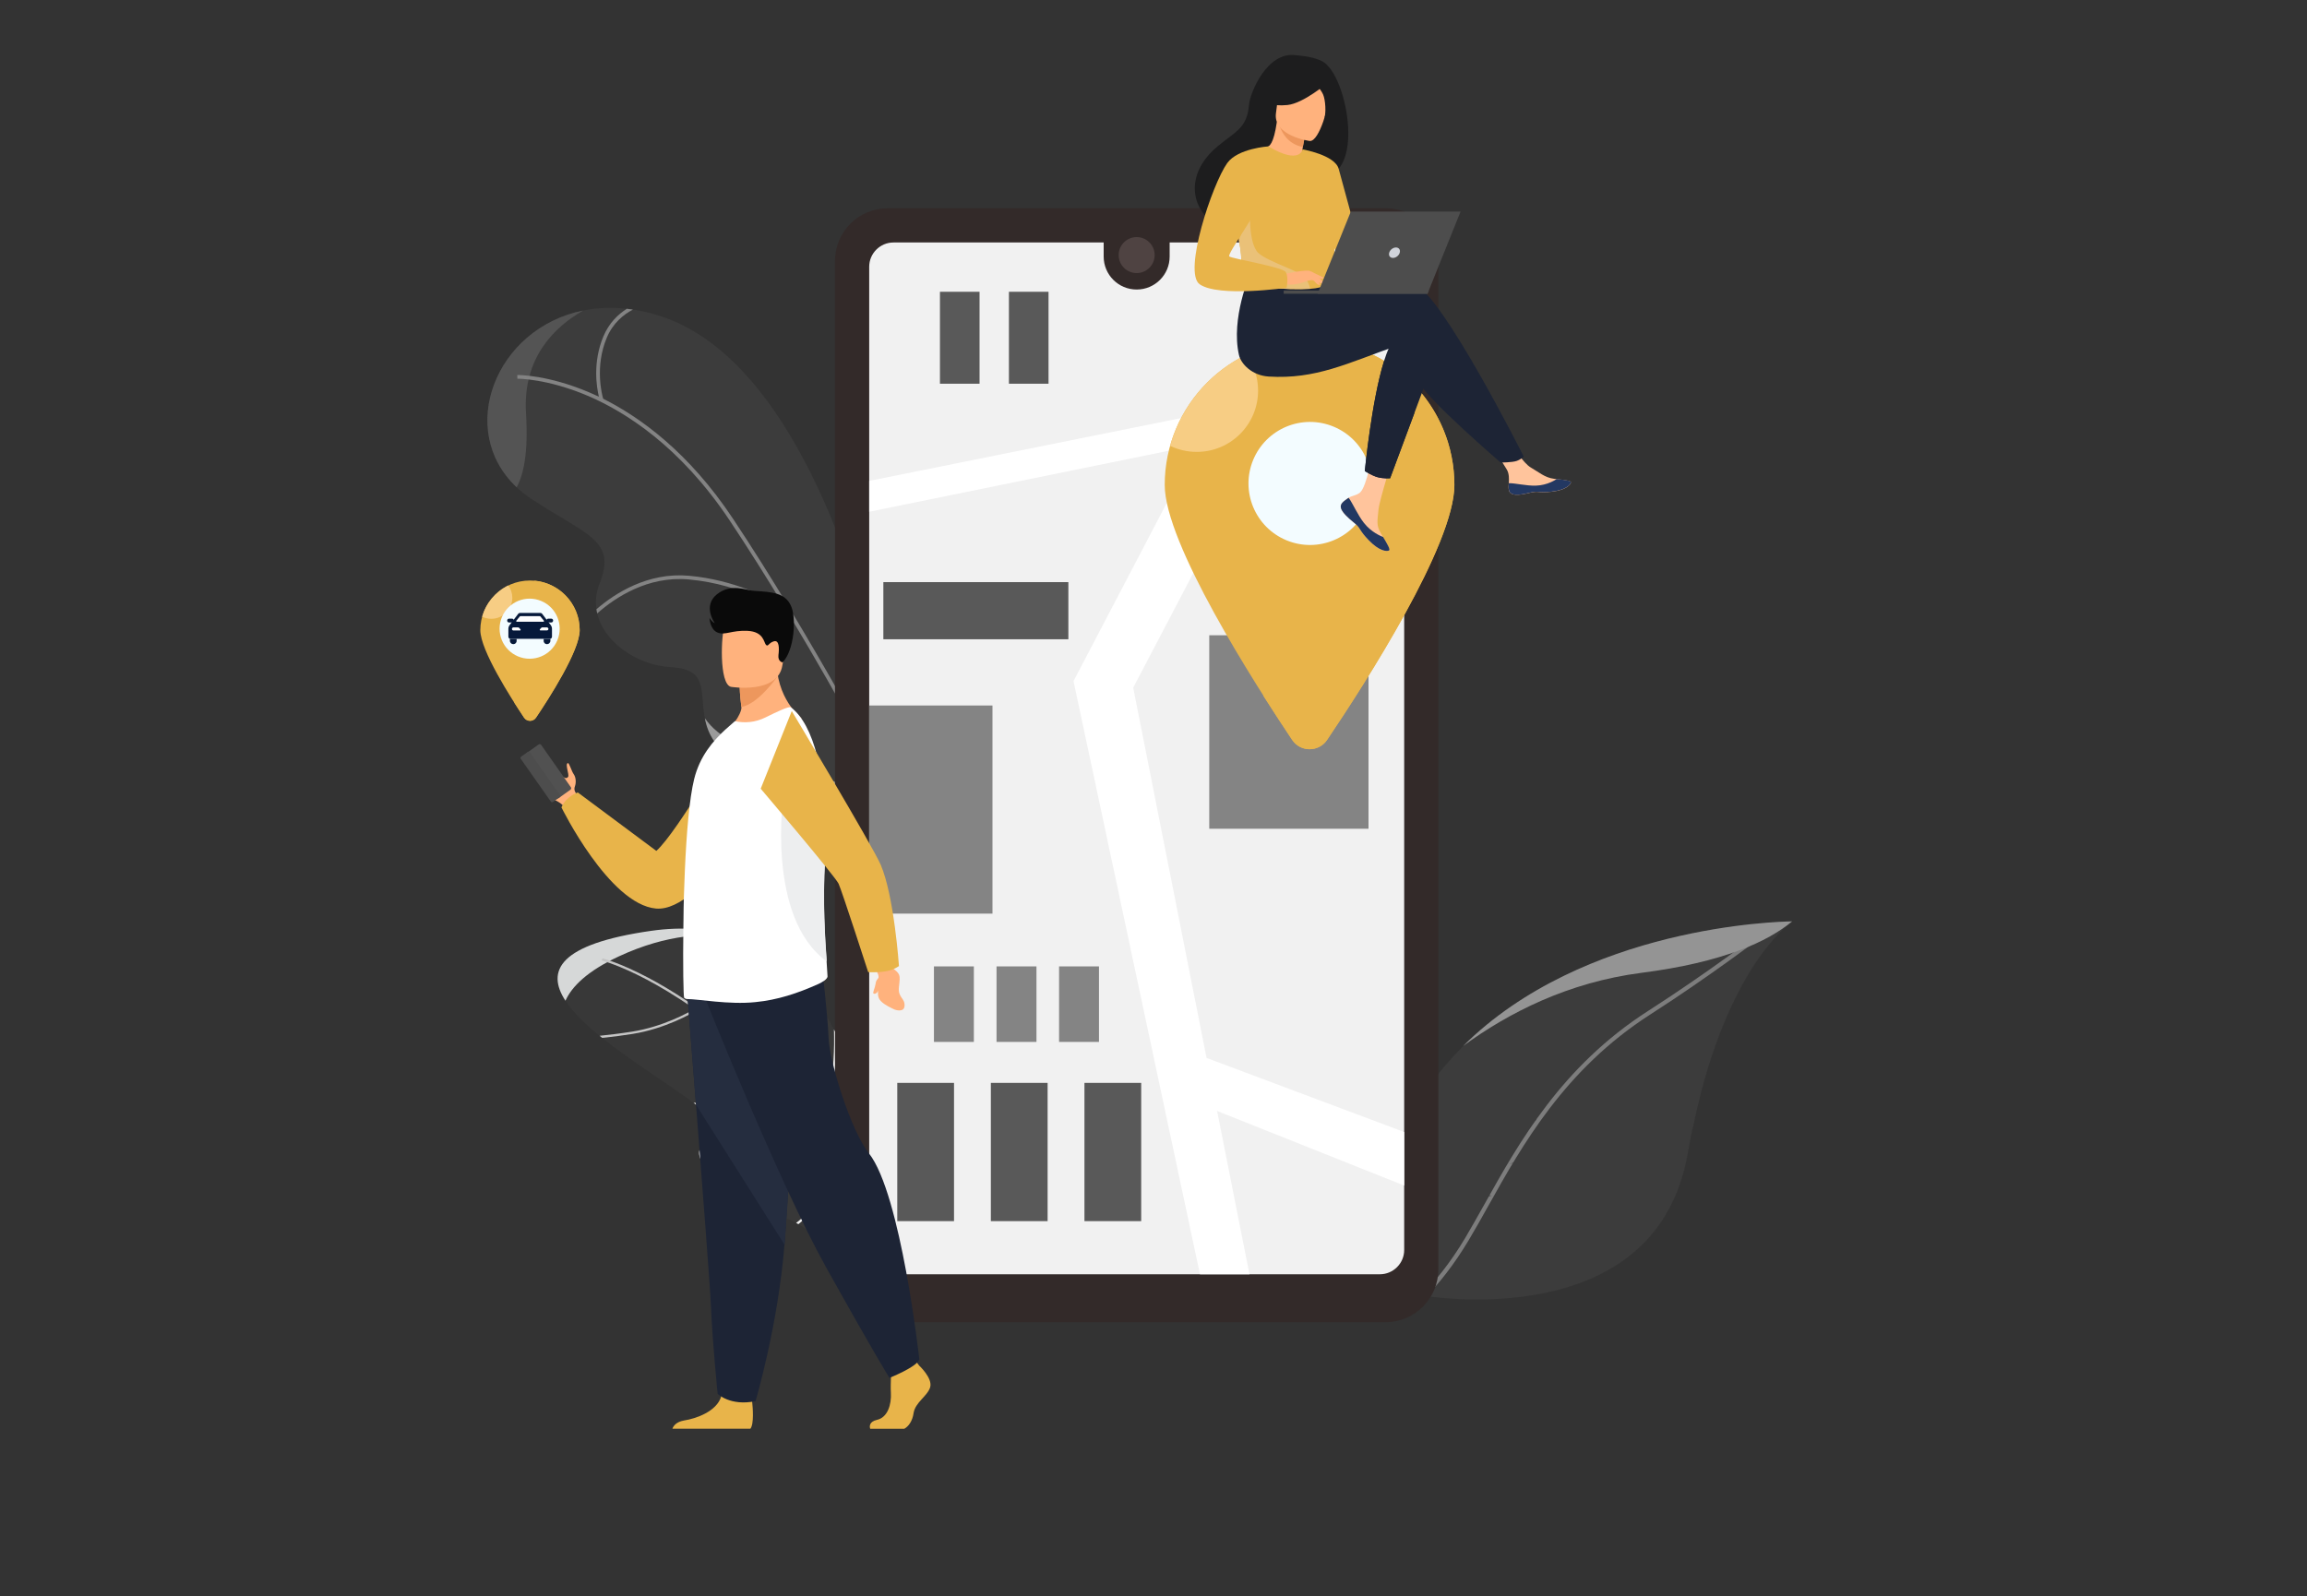 <?xml version="1.0" encoding="utf-8"?>
<!-- Generator: Adobe Illustrator 26.0.3, SVG Export Plug-In . SVG Version: 6.00 Build 0)  -->
<svg version="1.1" id="_1" xmlns="http://www.w3.org/2000/svg" xmlns:xlink="http://www.w3.org/1999/xlink" x="0px" y="0px"
	 viewBox="0 0 3000 2076.2" style="enable-background:new 0 0 3000 2076.2;" xml:space="preserve">
<rect x="0" y="0" width="3000" height="2076.2" fill="#333333" stroke="none"/>
<style type="text/css">
	.st0{opacity:0.51;}
	.st1{fill:#444444;}
	.st2{fill:#C4C4C4;}
	.st3{fill:#F1F1F1;}
	.st4{opacity:0.55;}
	.st5{fill:#707070;}
	.st6{opacity:0.31;}
	.st7{fill:#D6D8D8;}
	.st8{fill:#332A29;}
	.st9{fill:#4F4342;}
	.st10{clip-path:url(#SVGID_00000042714896699740541780000009309856383141423520_);fill:#F1F1F1;}
	.st11{clip-path:url(#SVGID_00000042714896699740541780000009309856383141423520_);}
	.st12{fill:#FFFFFF;}
	.st13{fill:#848484;}
	.st14{fill:#595959;}
	.st15{fill:#E8B44A;}
	.st16{fill:#F3FCFF;}
	.st17{fill:#F7CD84;}
	.st18{fill:#FFC49C;}
	.st19{fill:#233862;}
	.st20{fill:#1D2435;}
	.st21{fill:#1D1D1E;}
	.st22{fill:#FFB27D;}
	.st23{fill:#ED975D;}
	.st24{fill:#EAC178;}
	.st25{fill:#4D4D4D;}
	.st26{fill:#D1D4DB;}
	.st27{fill:#515151;}
	.st28{fill:#252D3F;}
	.st29{fill:#EDEEEF;}
	.st30{fill:#0A0A0A;}
	.st31{fill:#06193A;}
</style>
<g>
	<g class="st0">
		<path class="st1" d="M2331.4,1198.5c0,0-73,45.6-119.7,223.5c-3.7,13.9-7.2,28.7-10.4,44.3c-2.3,11-4.6,22.4-6.6,34.3
			c-37.1,210.2-275.2,193.9-339.6,185.5c-2.6-0.3-4.9-0.7-6.9-0.9c-5.9-0.9-9.1-1.5-9.1-1.5s-50.7-101.3-13.4-208.5
			c3.3-9.5,7.3-19.1,12.1-28.6c5.1-10.3,11.2-20.6,18.4-30.7c14.2-20.2,29.9-38.6,46.6-55.2c157.1-156,410.1-161.9,427.8-162.1
			C2331,1198.5,2331.4,1198.5,2331.4,1198.5z"/>
		<g>
			<path class="st2" d="M2291,1218.3c-0.7,0.5-66.7,51-145,101.3c-111.4,71.5-166.5,170-210.7,249.1c-8.8,15.8-17.1,30.6-25.5,44.6
				c-19.1,32-38.2,55.6-54.8,72.7c-2.6-0.3-4.9-0.7-6.9-0.9c17-17.1,37.2-41.3,57.1-74.6c8.3-14,16.6-28.8,25.4-44.5
				c44.5-79.6,100-178.8,212.5-251c78.1-50.1,144-100.5,144.7-101L2291,1218.3z"/>
		</g>
		<path class="st1" d="M2211.7,1421.9c-3.7,13.9-7.2,28.7-10.4,44.3c-34.5,24.6-76.2,15.7-130.2,24.8
			c-61.3,10.4-104.3,22.2-108.2,23.2c6.8-2.7,129.7-50.8,192.7-64.1C2180,1445.1,2198.3,1433.9,2211.7,1421.9z"/>
		<path class="st1" d="M1939.6,1555.3c0,0-54.3,11.7-84.1-26c-12.5-15.7-22.5-35.9-29.9-54.2c3.3-9.5,7.3-19.1,12.1-28.6
			c0.9,12,4.1,24.6,10.7,37.6C1880.4,1547,1939.6,1555.3,1939.6,1555.3z"/>
		<path class="st1" d="M2079.8,1257.4c0,0-48.5,27-70.7,85.3c-22.2,58.3-11.6,115.6-11.6,115.6s3.1-66.4,21.3-101.5
			c18.2-35.1,63.2-90.4,63.2-90.4L2079.8,1257.4z"/>
		<path class="st3" d="M2330.4,1198.5c-31.3,26.1-89.2,53.2-195.8,66.9c-95.2,12.3-172.8,51.8-232,95.2
			C2059.7,1204.6,2312.7,1198.7,2330.4,1198.5z"/>
	</g>
	<g class="st4">
		<g>
			<path class="st1" d="M1185.2,1075.3c0,0-0.3,0-0.8-0.1c-0.9-0.2-2.5-0.4-4.7-0.9c-35.1-6.5-228-45.8-258.8-124.8
				c-2-5.1-3.4-10.2-4.3-15.2c-6.8-34.5,5-64-44-66.5c-42.6-2.2-87-31.3-96-70c-0.4-1.8-0.8-3.6-1-5.4c-1.5-10.6-0.4-21.8,4.1-33.3
				c22.1-56.4-15.1-62-87.8-109.6c-7.4-4.9-14.1-10.1-20-15.7c-79-74.5-27.5-206.9,86.6-229.9c17.5-3.5,36.5-4.5,56.8-2.2
				c2.6,0.3,5.2,0.6,7.8,1c8.6,1.3,17.3,3.1,26.3,5.6c256.2,70.2,332.4,639.4,335.8,666C1185.2,1075,1185.2,1075.3,1185.2,1075.3z"
				/>
		</g>
		<path class="st5" d="M684,537.5c3.2,51.7-3.3,80.4-12.2,96.3c-79-74.5-27.5-206.9,86.6-229.9C721.2,425.1,679.5,465.1,684,537.5z"
			/>
		<path class="st3" d="M1184.4,1075.2c-14.4-2.5-230.8-41.6-263.5-125.7c-2-5.1-3.4-10.2-4.3-15.2c18.4,26.1,48,38.9,106.9,57.8
			C1091.5,1014.1,1148.4,1050.2,1184.4,1075.2z"/>
		<g>
			<path class="st2" d="M1185.2,1075.3c0,0-0.3,0-0.8-0.1c-0.9-0.2-2.5-0.4-4.7-0.9c-26.1-50-85.2-161.1-153.9-275.3
				c-1.9-3.1-3.7-6.2-5.6-9.3c-23.1-38.1-47.2-76.5-71.4-112.8c-64.3-96.5-136-141.4-184.8-162.2c-52.8-22.4-90.8-22.1-91.2-22.1
				l-0.1-4.8c1.6,0,39.4-0.3,93.1,22.4c4.2,1.8,8.5,3.7,13,5.8c1.8,0.9,3.7,1.8,5.6,2.7c48,24,111.1,69.5,168.3,155.3
				c100,150.1,197.8,333.9,232.3,400.1C1185.2,1075,1185.2,1075.3,1185.2,1075.3z"/>
		</g>
		<g>
			<path class="st2" d="M1029,795.4l-2.7,4c0,0-0.2-0.1-0.5-0.3c-5.5-3.8-58.1-39-130.4-45.4c-53.2-4.7-95.5,23.6-118.8,44.2
				c-0.4-1.8-0.8-3.6-1-5.4c24.3-21,67-48.3,120.2-43.6c59.5,5.3,105.9,29.7,124.4,40.9C1025.8,793.1,1028.9,795.3,1029,795.4z"/>
		</g>
		<g>
			<path class="st2" d="M823,402.7c-12.3,6.5-26.1,17.7-34,36.7c-15.8,37.7-6.1,74.4-4.6,79.5c0.1,0.4,0.2,0.6,0.2,0.6l-4.5,1.5
				c-0.1-0.3-0.6-2-1.3-4.9c-2.9-12.1-8.4-44.7,5.9-78.7c7.3-17.3,19.1-28.6,30.5-35.8C817.8,402,820.4,402.3,823,402.7z"/>
		</g>
		<path class="st5" d="M243,344.8"/>
	</g>
	<g>
		<g class="st6">
			<path class="st1" d="M735.3,1301.7c9.8,14.9,25.7,30.4,44.4,45.6c1.1,0.9,2.2,1.8,3.4,2.7c39.3,31.6,89.3,62,118.8,84.4
				c1.6,1.2,3.1,2.3,4.5,3.5c6.6,5.2,12,9.9,15.5,14c5.7,6.5,9.3,11.7,11.5,15.8c0.1,0.3,0.3,0.5,0.4,0.8c0.4,0.8,0.8,1.6,1,2.4
				c0.1,0.2,0.1,0.3,0.2,0.5c4.5,12.7-8.8,13.1-18,17.4c-7.5,3.5-12.2,9.5-2.3,26.8c3.1,5.4,6.5,10.2,10,14.6
				c0.7,0.9,1.5,1.8,2.2,2.6c25.1,28.8,59.8,36.5,91.7,50c5.7,2.4,11.2,5,16.6,7.9c1,0.5,1.9,1.1,2.9,1.6
				c15,8.5,28.7,19.9,39.5,37.4c38.9,63,56.3,58.4,63.9,36.5c0.6-1.8,1.1-3.6,1.6-5.5c6.1-24.3,3.2-61.9,3.2-61.9s-2-141-58.9-253.7
				c-1-2.1-2.1-4.1-3.1-6.1c-20.8-39.4-48.5-74.8-85.5-98.9c-1.7-1.1-3.4-2.2-5.2-3.3c-11.8-7.2-24.4-13.2-38.1-17.9
				c-31-10.6-67-14.2-108.9-8.3C726.5,1228,709.9,1262.9,735.3,1301.7z"/>
		</g>
		<g>
			<path class="st7" d="M735.3,1301.7c8.3-18.5,28.5-38.7,69.7-57.8c63-29.2,114.6-30.8,150.6-24.9c-31-10.6-67-14.2-108.9-8.2
				C726.5,1228,709.9,1262.9,735.3,1301.7z"/>
		</g>
		<g>
			<path class="st3" d="M914.8,1515.6c25.1,43.4,66.5,51.4,103.9,67.2c-13.6-14.5-34.6-33.6-60.9-46.9
				c-28.1-14.3-37.7-33.6-40.8-47.1C909.5,1492.3,904.8,1498.3,914.8,1515.6z"/>
		</g>
		<g>
			<path class="st2" d="M782.5,1249.4c0.2,0.1,22.2,5.6,58.7,24.9c16.4,8.7,37.4,21,62,38.2c0.9,0.6,1.8,1.3,2.7,1.9
				c25.2,17.8,53.9,40.5,84.9,69.3c36.8,34.2,66.2,78.9,88.6,121.9c0.8,1.6,1.6,3.1,2.4,4.7c12,23.4,21.9,46.2,29.9,66.2
				c14.5,36.5,24.3,68.9,30.1,89.8c0.6-1.7,1.1-3.6,1.6-5.5c-5.9-21-15.4-51.4-28.8-85.4c-13.1-33.2-31.7-73.6-56-112.4
				c-0.6-0.9-1.1-1.8-1.7-2.7c-18.1-28.5-39.4-56-64-78.8c-9.7-9-19.1-17.4-28.3-25.3c-0.8-0.7-1.6-1.4-2.5-2.1
				c-49.5-41.9-91.3-67.7-119.5-82.5c-36.8-19.4-59-25-59.2-25.1L782.5,1249.4z"/>
		</g>
		<g>
			<path class="st2" d="M779.7,1347.3c1.1,0.9,2.2,1.8,3.4,2.7c1.4-0.1,2.8-0.3,4.2-0.4c10.4-1.1,22.2-2.7,35.1-4.7
				c42.8-6.8,77-26.7,83.4-30.6c0.7-0.4,1-0.6,1.1-0.7l-1.6-2.5c0,0-0.8,0.5-2.1,1.3c-8.5,5-41,23.1-81.2,29.5
				C806,1344.4,791.7,1346.1,779.7,1347.3z"/>
		</g>
		<g>
			<path class="st2" d="M961.5,1354.2l1.4,2.7c0,0,0.6-0.3,1.5-0.8c6.7-3.9,34.5-22.4,43.4-60.6c4.5-19.2-1.1-39-8.8-55.3
				c-1.7-1.1-3.4-2.2-5.2-3.3c8.7,16.7,15.7,37.9,11,57.9c-9.2,39.5-39.2,57.2-42.9,59.2C961.7,1354.1,961.6,1354.2,961.5,1354.2z"
				/>
		</g>
		<g>
			<path class="st3" d="M1056.2,1460.8l2.2,2.1c0.6-0.6,15.4-16.4,22.5-43.1c5.9-22.3,7-51.3,6.7-74.7c-1-2.1-2.1-4.1-3.1-6.1
				c0.6,24-0.1,56-6.5,80c-6.1,23.2-18.6,38.2-21.2,41.2C1056.4,1460.6,1056.2,1460.8,1056.2,1460.8z"/>
		</g>
		<g>
			<path class="st3" d="M901.9,1434.4c1.6,1.2,3.1,2.3,4.5,3.5c4,0.4,8.4,0.6,13.3,0.8c5.6,0.2,11.2-0.1,16.7-0.7
				c42.6-4.7,78.6-30,79.1-30.3l-1.8-2.5c-0.5,0.3-45.5,31.9-93.9,30.4C913,1435.4,907.1,1435,901.9,1434.4z"/>
		</g>
		<g>
			<path class="st3" d="M924.8,1530.1c0.7,0.9,1.5,1.8,2.2,2.6c22.6-4.9,51.9-9.6,80.7-9.4c15.7,0.1,30.1,3.5,42.9,8.5
				c1.5,0.6,2.9,1.2,4.4,1.8c33.2,14.3,55,38.1,55.3,38.4l1.5-1.7c-0.3-0.4-23.2-26.7-59.1-41c-0.1-0.1-0.2-0.1-0.4-0.2
				c-11.6-4.6-24.7-8-38.7-8.7c-1.1-0.1-2.2-0.1-3.3-0.1c-0.8,0-1.7-0.1-2.5-0.1C978,1520.1,947.8,1525.1,924.8,1530.1z"/>
		</g>
		<g>
			<path class="st3" d="M933.4,1467.8c0.1,0.3,0.3,0.5,0.4,0.8c0.4,0.8,0.8,1.6,1,2.4c13.9,0.6,38.3,4.1,53.4,19.7
				c14.9,15.3,20.2,25.6,21.9,29.8c0.5,1.3,0.7,2,0.7,2.1l2.9-0.7c0-0.1-0.1-0.5-0.4-1.3c-1.2-3.6-6.1-14.6-23.1-32
				C973.8,1471.4,947.4,1468.2,933.4,1467.8z"/>
		</g>
		<g>
			<path class="st3" d="M1035.3,1590.7c1,0.5,1.9,1.1,2.9,1.6c8.5-6.4,18.9-17.4,20.2-33.7c1-12.1-1.4-20.4-3.5-25
				c-1-2.3-1.9-3.7-2.3-4.2c-0.1-0.2-0.2-0.3-0.2-0.3l-0.2,0.1l-2.2,1.7c0,0,0.2,0.3,0.6,0.8c1.6,2.6,6,11.4,4.8,26.6
				C1054.2,1574.3,1043.6,1584.9,1035.3,1590.7z"/>
		</g>
	</g>
	<g>
		<path class="st8" d="M1801.9,1719.8h-647.6c-37.8,0-68.5-30.7-68.5-68.5V339.4c0-37.8,30.7-68.5,68.5-68.5h647.6
			c37.8,0,68.5,30.7,68.5,68.5v1311.8C1870.4,1689.1,1839.7,1719.8,1801.9,1719.8z"/>
		<circle class="st9" cx="1478.1" cy="331.8" r="23.4"/>
		<g>
			<defs>
				<path id="SVGID_1_" d="M1794.3,315.4H1521v18.3c0,23.7-19.2,42.9-42.9,42.9c-23.7,0-42.9-19.2-42.9-42.9v-18.3h-273.3
					c-17.4,0-31.6,14.2-31.6,31.6v1278.9c0,17.4,14.2,31.6,31.6,31.6h632.5c17.4,0,31.6-14.2,31.6-31.6V347
					C1826,329.6,1811.8,315.4,1794.3,315.4z"/>
			</defs>
			<clipPath id="SVGID_00000085930247646710116170000007494636807808853678_">
				<use xlink:href="#SVGID_1_"  style="overflow:visible;"/>
			</clipPath>
			<path style="clip-path:url(#SVGID_00000085930247646710116170000007494636807808853678_);fill:#F1F1F1;" d="M1794.3,315.4H1521
				v18.3c0,23.7-19.2,42.9-42.9,42.9c-23.7,0-42.9-19.2-42.9-42.9v-18.3h-273.3c-17.4,0-31.6,14.2-31.6,31.6v1278.9
				c0,17.4,14.2,31.6,31.6,31.6h632.5c17.4,0,31.6-14.2,31.6-31.6V347C1826,329.6,1811.8,315.4,1794.3,315.4z"/>
			<g style="clip-path:url(#SVGID_00000085930247646710116170000007494636807808853678_);">
				<polygon class="st12" points="1582.7,1445.1 1636.4,1716.1 1572.9,1716.1 1396,885.9 1556.7,578.8 1579.7,535 1722.3,262.5 
					1804.8,262.5 1473.6,894.5 1569,1376.1 				"/>
			</g>
			<g style="clip-path:url(#SVGID_00000085930247646710116170000007494636807808853678_);">
				<polygon class="st12" points="1896.2,1498.8 1896.2,1570.1 1582.7,1445.1 1548.1,1431.3 1548.1,1368.2 1569,1376.1 				"/>
			</g>
			<g style="clip-path:url(#SVGID_00000085930247646710116170000007494636807808853678_);">
				<polygon class="st12" points="1606.7,529.5 1606.7,568.6 1556.7,578.8 1051.1,681.8 1051.1,641.5 1579.7,535 				"/>
			</g>
			<g style="clip-path:url(#SVGID_00000085930247646710116170000007494636807808853678_);">
				<rect x="1113.1" y="917.7" class="st13" width="177.5" height="270.7"/>
			</g>
			<g style="clip-path:url(#SVGID_00000085930247646710116170000007494636807808853678_);">
				<rect x="1377.2" y="1257" class="st13" width="51.9" height="98.3"/>
			</g>
			<g style="clip-path:url(#SVGID_00000085930247646710116170000007494636807808853678_);">
				<rect x="1410.2" y="1408.6" class="st14" width="73.8" height="179.8"/>
			</g>
			<g style="clip-path:url(#SVGID_00000085930247646710116170000007494636807808853678_);">
				<rect x="1288.5" y="1408.6" class="st14" width="73.8" height="179.8"/>
			</g>
			<g style="clip-path:url(#SVGID_00000085930247646710116170000007494636807808853678_);">
				<rect x="1295.9" y="1257" class="st13" width="51.9" height="98.3"/>
			</g>
			<g style="clip-path:url(#SVGID_00000085930247646710116170000007494636807808853678_);">
				<rect x="1214.5" y="1257" class="st13" width="51.9" height="98.3"/>
			</g>
			<g style="clip-path:url(#SVGID_00000085930247646710116170000007494636807808853678_);">
				<rect x="1166.8" y="1408.6" class="st14" width="73.8" height="179.8"/>
			</g>
			<g style="clip-path:url(#SVGID_00000085930247646710116170000007494636807808853678_);">
				<rect x="1148.7" y="757.2" class="st14" width="240.6" height="74.3"/>
			</g>
			<g style="clip-path:url(#SVGID_00000085930247646710116170000007494636807808853678_);">
				<rect x="1222.3" y="379.5" class="st14" width="51.5" height="119.6"/>
			</g>
			<g style="clip-path:url(#SVGID_00000085930247646710116170000007494636807808853678_);">
				<rect x="1312" y="379.5" class="st14" width="51.5" height="119.6"/>
			</g>
			<g style="clip-path:url(#SVGID_00000085930247646710116170000007494636807808853678_);">
				<rect x="1674.4" y="608.3" class="st14" width="159.8" height="93.9"/>
			</g>
			<g style="clip-path:url(#SVGID_00000085930247646710116170000007494636807808853678_);">
				<rect x="1572.5" y="826.3" class="st13" width="207.1" height="251.7"/>
			</g>
		</g>
	</g>
</g>
<g>
	<path class="st15" d="M1702.9,442.5c-104,0-188.3,84.3-188.3,188.3c0,75.8,115.8,256.9,165.8,331.6c10.8,16.1,34.4,16.1,45.3,0.1
		c50.1-74.3,165.6-254,165.6-331.7C1891.2,526.8,1806.9,442.5,1702.9,442.5z"/>
	
		<ellipse transform="matrix(0.383 -0.924 0.924 0.383 470.232 1961.47)" class="st16" cx="1702.9" cy="628.9" rx="80" ry="80"/>
	<path class="st15" d="M1716.3,443c40.7,14.6,87,41.7,112.8,91.7c27.4,53,18.3,105.7,14.5,128c-19.7,114.6-119.1,194.5-200.9,242.1
		c14.3,22.5,27.3,42.3,37.6,57.7c10.8,16.1,34.4,16.1,45.3,0.1c50.1-74.3,165.6-254,165.6-331.7
		C1891.2,531.3,1814.1,449.9,1716.3,443z"/>
	<path class="st17" d="M1521.6,579.9c10.5,5.1,22.3,7.9,34.7,7.9c44,0,79.7-35.7,79.7-79.7c0-17.5-5.7-33.7-15.2-46.8
		C1572.8,484.6,1536.2,527.7,1521.6,579.9z"/>
</g>
<g>
	<g>
		<g>
			<g>
				<path class="st18" d="M1745.4,654.1c-2.1,2.4-2.4,5.1-1.3,7.9l0,0c1.9,5.3,8.2,11.2,15.6,17.1c0.9,0.8,1.8,1.4,2.5,2.1
					c0.2,0.2,0.4,0.3,0.6,0.5c0.1,0.1,0.3,0.3,0.4,0.4c6.8,6.3,4.3,7.8,16.6,20.6c14,14.6,23.7,14.9,26.4,13.5
					c2.3-1.1-2.4-8.9-7.6-17.6c-0.3-0.4-0.5-0.8-0.8-1.3c-0.7-1.2-1.4-2.3-2.1-3.5c-6.1-10.5-4.6-15.4-3.1-31
					c1.2-12.7,19.7-70.7,19.7-70.7l-26.9-4.6c0,0-8.1,46.2-17,53.3c-4.8,3.8-10.1,3.8-14.7,6.7c-0.3,0.2-0.6,0.4-1,0.6
					C1750.2,650,1747.5,651.7,1745.4,654.1z"/>
			</g>
			<g>
				<path class="st19" d="M1745.4,654.1c-2.1,2.4-2.4,5.1-1.3,7.9l0,0c2.3,5.3,8.5,11.2,15.6,17c0.9,0.8,1.7,1.5,2.5,2.1
					c0.2,0.2,0.4,0.3,0.6,0.5c0.1,0.1,0.3,0.3,0.4,0.4c6.8,6.3,4.3,7.8,16.6,20.6c14,14.6,23.7,14.9,26.4,13.5
					c2.3-1.1-2.4-8.9-7.6-17.6c-2.7-1-15.4-6.1-25-18.4c-8.4-10.8-14.1-24.6-19.8-32.6c-0.3,0.2-0.6,0.4-1,0.6
					C1750.2,650,1747.5,651.7,1745.4,654.1z"/>
			</g>
			<g>
				<path class="st18" d="M1962.1,637.4c1.7,8.3,13.5,6.9,26.7,3.7s10.1,0.6,28.9-1.5s24.5-9.1,25.1-11.9c0.5-2.5-8.8-3.4-18.7-4.5
					c-1.3-0.1-2.5-0.3-3.8-0.5c-11.2-1.4-19.5-8.7-29.7-14.6c-9.7-5.6-24.1-28.7-24.1-28.7l-25.8,2c0,0,13.5,20.5,18.8,29.5
					c3.1,5.3,2.9,12.2,2.5,17.6C1961.7,631.5,1961.5,634.4,1962.1,637.4z"/>
			</g>
			<g>
				<path class="st19" d="M1988.8,641c13.2-3.2,10.1,0.6,28.9-1.5s24.5-9.1,25.1-11.9c0.5-2.5-8.8-3.4-18.7-4.5l-0.1,0.2
					c0,0-11.3,8-26.9,8.4c-12.8,0.3-26.3-3.3-35.1-3.2c-0.2,2.9-0.4,5.9,0.2,8.8C1963.7,645.7,1975.6,644.3,1988.8,641z"/>
			</g>
			<g>
				<path class="st20" d="M1863.3,472.5l-24.1,64.9l-31.5,84.7c0,0-8.5,0.8-16.7-1.5c-7.5-2.2-16.2-7.9-16.2-7.9s8.7-90.9,25-143.1
					c4.2-13.4,8.9-24.2,14-30.3C1839.2,409.4,1863.3,472.5,1863.3,472.5z"/>
			</g>
			<g>
				<path class="st20" d="M1838.8,369.5c-15-4.9-56.6,0.9-99.6,9.1c-3.9,0.7-7.8-1-9.9-4.4l-6-10l-97.7-7.6c0,0-25.2,57.3-14.5,105
					c2.6,11.7,16.9,26.8,38.7,28.2c61.2,3.8,102.5-17.4,166-39.8c11-3.9,16.1,20.7,27.6,44.8s108,106.8,108,106.8s14.8,0.1,21-2.1
					c6.6-2.5,9-5.7,9-5.7S1874.4,381,1838.8,369.5z"/>
			</g>
			<g>
				<path class="st21" d="M1719.4,79.7c-12.5-6.6-31.6-7.5-34.7-7.9c-37-5-59.3,48.8-60.6,65.1c-2.4,30-18.3,34.6-40.7,53.4
					c-44.9,37.7-31.7,81.6-7.2,97.9c14.7,9.8,40.7,0,40.7,0c0.4,0.3,71-39.5,105.7-58.6C1774.8,222.2,1751.3,96.4,1719.4,79.7z"/>
			</g>
			<g>
				<path class="st22" d="M1693.5,213.3c0.2,0.1-17.1,6-28.7,0.9c-10.9-4.8-19.1-22.7-18.9-22.7c4.9-0.2,10.4-4.5,14.5-32.9l2.1,0.8
					l35.4,12.7c0,0-2.6,11.4-4.2,22.2C1692.3,203.4,1691.6,212.1,1693.5,213.3z"/>
			</g>
			<g>
				<path class="st23" d="M1697.9,172.1c0,0-1.8,8.1-3.7,19.1c-20.3-3.7-28.8-20.8-31.7-31.8L1697.9,172.1z"/>
			</g>
			<g>
				<path class="st22" d="M1703.2,183.4c0,0-48.4-6.5-43.9-36.6s1.3-51.2,32.4-48.3c31.1,2.9,35.4,15.3,36.3,25.7
					C1729,134.6,1715.9,184.3,1703.2,183.4z"/>
			</g>
			<g>
				<path class="st21" d="M1726.3,107.7c0,0-31,26.7-52.1,28.9c-21.1,2.2-29.1-4.6-29.1-4.6s12.4-10.3,19.9-27
					c2.2-4.9,6.9-8.3,12.2-8.7C1692.3,94.9,1720.8,94.3,1726.3,107.7z"/>
			</g>
			<g>
				<path class="st21" d="M1706.9,105.3c0,0,10.4,10,13.6,17.5c3.2,7.2,4.1,24.3,1.6,31.2c0,0,16.2-31.4,7-46.7
					C1719.4,91,1706.9,105.3,1706.9,105.3z"/>
			</g>
			<g>
				<path class="st15" d="M1734.3,284.7c3.7,87.4-2.2,82.6-11.1,86.8c-3.1,1.5-9.8,3.6-19.4,4.2c-30.1,2-82.9-3-84.9-8.5
					c-6.9-19.2-2-25.2-7.8-54.6c-0.6-3.1-1.3-6.5-2.2-10.2c-4.8-20.2-9.5-27.1,7.6-59.5c15.5-29.4,31.6-53.3,33.1-52.4
					c40.9,24.3,44.2,3.9,44.2,3.9S1732.2,236.9,1734.3,284.7z"/>
			</g>
			<g>
				<path class="st20" d="M1839.2,537.4l-31.5,84.7c0,0-8.5,0.8-16.7-1.5c-7.5-2.2-16.2-7.9-16.2-7.9s8.7-90.9,25-143.1
					L1839.2,537.4z"/>
			</g>
			<g>
				<path class="st15" d="M1693.7,194.3c0,0,42.1,7.1,47.1,25.3c4.9,18.1,34,124.7,34,124.7s-21.4,3.8-31.3-6
					c-9.9-9.9-34.4-91.8-34.4-91.8L1693.7,194.3z"/>
			</g>
			<g>
				<path class="st24" d="M1703.7,375.7c-30.1,2-82.9-3-84.9-8.5c-6.9-19.2-2-25.2-7.8-54.6l14.5-40.8c0,0-2.4,45.5,11,57.4
					c13.4,12,54.9,23.1,61.4,33.1C1701.1,367,1703.1,371.8,1703.7,375.7z"/>
			</g>
			<g>
				<path class="st22" d="M1669.3,356.6c0,0,29.6-6.6,34.4-4s16.5,12.2,17.9,15.5c1.5,3.3-10.6-2.5-14.6-3.6
					c-2.6-0.7-9.3,1.6-12.6,2.8c-14,4.7-22.6,2.3-22.6,2.3L1669.3,356.6z"/>
			</g>
			<g>
				<path class="st15" d="M1649.5,190.4c0,0-39.8,2.5-53.6,21.7c-19.4,27.1-57.9,142.4-35.8,157.7c24.8,17.3,113,4.5,113,4.5
					s2.9-13.7-1.1-20.4s-70.4-17.4-73.5-20.4s38.3-59.7,38.3-68.9C1636.7,255.5,1649.5,190.4,1649.5,190.4z"/>
			</g>
			<g>
				<path class="st22" d="M1705.2,360.9c0,0,6.2,8,8.2,9s3.4,0.7,3.4,0.7l-4.2-7.5L1705.2,360.9z"/>
			</g>
			<g>
				<path class="st22" d="M1703.7,352.6l18.1,8.8c0,0-0.8,1.3-3,1.2s-7.8-2.2-7.8-2.2L1703.7,352.6z"/>
			</g>
		</g>
		<g>
			<g>
				<g>
					<polygon class="st25" points="1713.4,382.1 1856.3,382.1 1899.3,275.2 1756.6,275.2 					"/>
				</g>
				<g>
					<polygon class="st25" points="1858,377.9 1669.3,377.9 1669.3,382.1 1856.3,382.1 					"/>
				</g>
			</g>
			<g>
				<path class="st26" d="M1820.2,328.7c1.1-3.8-1.1-6.8-4.9-6.8s-7.7,3-8.8,6.8c-1.1,3.8,1.1,6.8,4.9,6.8
					S1819.2,332.4,1820.2,328.7z"/>
			</g>
		</g>
	</g>
</g>
<g>
	<g id="man_2_">
		<g>
			<path class="st22" d="M701.5,981.9c6.5-3.9,21.1,24.7,33.1,29.9c0.1,0,0.1,0,0.1,0c0.4,0.1,2.4,1,4.1-1.4
				c1.8-2.6-4.5-17.1-0.3-17.8c1.8-0.3,4.6,10.3,7.6,14.5c3,4.2,3.2,11.3,1.5,15.8c-1.8,4.6,1,8.2,1,8.2c0.9,2.6,1.7,4.9,2.1,6.5
				s0.6,2.7,0.6,2.7l-9.1,5.4l-7.7,4.5c0,0-4-5.6-13.5-9.8c-8.5-3.6-16.4-18-21.1-30.4C698.1,1004.7,699,983.4,701.5,981.9z"/>
		</g>
		<g>
			<g>
				<path class="st27" d="M742.3,1023.9l-38.6-55c-0.8-1-2.3-1.3-3.3-0.5l-15,10.7c-1,0.8-1.3,2.3-0.5,3.3l38.6,55
					c0.8,1,2.3,1.3,3.3,0.5l15-10.7C742.8,1026.6,743.1,1025,742.3,1023.9z"/>
			</g>
			<g>
				<path class="st25" d="M728.3,1034.4L689,978.5c-0.6-0.8-1.8-0.9-2.6-0.4l-8.9,6.2c-0.8,0.6-0.9,1.8-0.4,2.6l39.3,55.9
					c0.6,0.8,1.8,0.9,2.6,0.4l8.9-6.2C728.7,1036.4,729,1035.3,728.3,1034.4z"/>
			</g>
		</g>
		<g>
			<path class="st15" d="M999.7,1030.5c0,0-85.6,156.6-146.6,151.3c-61-5.4-123-131.6-123-131.6c6.5-14.9,21.3-19.4,21.3-19.4
				l102.1,76C881.4,1082.1,958,948.4,958,948.4L999.7,1030.5z"/>
		</g>
		<g>
			<g>
				<path class="st15" d="M1140.3,1846.9c13.9-3,19.1-19.8,18.2-35.3c-0.4-6.5-0.1-14,0.1-20.4c0.4-8.9,1.2-15.9,1.2-15.9l29.4-6.9
					l3.1,4l3,3.9c0,0,17.7,16.4,14.3,28.1c-3.5,11.7-19.4,19.5-21.6,33.8c-1.5,10.3-6.5,17.2-12.1,20.3h-44.3
					C1130.6,1855.4,1130.2,1849.3,1140.3,1846.9z"/>
			</g>
			<g>
				<path class="st15" d="M889.5,1847.7c15.5-2.4,42.4-11.6,48.4-31.3c0.3-0.6,0.4-1.3,0.5-1.9c4.8-21.2,39.4,6.5,39.4,6.5
					s0.1,0.9,0.3,2.3c0.8,7.2,2.6,29.1-2.3,35.1H874.4C875.7,1854.7,879.4,1849.5,889.5,1847.7z"/>
			</g>
			<g>
				<path class="st20" d="M1040.4,1283.6c0,0-12.1,224.1-19.9,330.5c-0.1,1.7-0.3,3.5-0.4,5.1c-8.3,104.5-37.6,203.3-37.6,203.3
					c-32.9,6.9-49.3-9.5-49.3-9.5s-6.9-69.2-8.6-112.5c-1-24.9-11.2-156.4-19.5-263.5c-6.2-78.8-11.4-144.4-11.4-144.4
					L1040.4,1283.6z"/>
			</g>
			<g>
				<path class="st28" d="M1040.6,1283.6c0,0-12.1,224.1-19.9,330.5c-0.1,1.7-0.3,3.5-0.4,5.1L905.1,1437
					c-6.2-78.8-11.4-144.4-11.4-144.4L1040.6,1283.6z"/>
			</g>
			<g>
				<path class="st20" d="M1069,1257.7c0,0,7.2,61.6,8.5,92.8c1.3,31.1,28.9,120.2,52.5,149.8c41.6,52.5,65.5,268,65.5,268
					c-3.2,9.8-38.9,24-38.9,24s-19.5-31.1-81.8-142.8c-62.3-111.7-157-349.1-157-349.1L1069,1257.7z"/>
			</g>
		</g>
		<g>
			<path class="st22" d="M955.8,938.6c4.1-5.3,8.9-14.6,8.3-18.9c-2.1-16.2-2.2-25.4-2.2-25.4l19.4-15.7l28.6-23.1
				c-1.8,53.2,32.4,78.8,32.4,78.8s-64.1,31.6-101,19.9C941.3,954.3,944.5,952.8,955.8,938.6z"/>
		</g>
		<g>
			<path class="st23" d="M981.3,878.5c8.2-1.2,17.8-0.6,28.8,2.6c0,0-24.4,34.8-46,38.5c-2.1-16.2-2.2-25.4-2.2-25.4L981.3,878.5z"
				/>
		</g>
		<g>
			<path class="st22" d="M942.6,812.4c5-12.3,14.8-25.7,53.5-17.6s27.1,32.5,21.3,70.6c-5.8,38.1-66.9,28-66.9,28
				C934.9,889.7,937.6,824.6,942.6,812.4z"/>
		</g>
		<g>
			<path class="st12" d="M888.7,1202.8c0-2.1,0-4.2,0.1-6.3v-0.8c0.1-20.7,0.9-42.4,1.8-63.8c2.1-47.5,5.8-93.2,12.1-118.6
				c7.4-29.8,24.5-49.4,40.1-63.9l12.8-11.3c12.7,2.6,26.3,1.8,39.8-4.9c14.6-7.2,30.6-14.9,33.1-13.1
				c30.3,22.7,45.5,89.9,45.2,166.1c0,10.1-0.3,20.5-0.9,31.1c-3.3,56.2,0.1,105,2.1,133.4c0.6,8.2,1,14.6,1.2,19.1
				c0.3,4-8.2,8.5-11.8,10.1c-27.5,12.3-53.2,20.8-82,23.6c-34.3,3.6-74.9-4.1-88.7-4c-1.4,0-2.7-0.6-3.9-1.5
				C888.7,1297.3,887.9,1255.5,888.7,1202.8z"/>
		</g>
		<g>
			<path class="st29" d="M1018.9,1033.1h32c0,0,10.3,22.3,23,53c0,10.1-0.3,20.5-0.9,31.1c-3.3,56.2,0.1,105,2.1,133.4
				C995.5,1192.8,1018.9,1033.1,1018.9,1033.1z"/>
		</g>
		<g>
			<path class="st22" d="M1152.9,1246.9l7.1,11.7c10.8,8.6,10.9,8.7,9,25c-1.7,14.1,7.6,14.3,7.3,24.4c-0.3,10.1-13.2,5.1-13.2,5.1
				c-30.6-14.3-18.7-17.8-20.7-43.7c-0.3-3.9-7.4-13.4-7.4-13.4L1152.9,1246.9z"/>
		</g>
		<g>
			<path class="st15" d="M1169,1256.6c0,0-6.2-91.2-23.8-131.9c-10.7-24.7-115.6-199.8-115.6-199.8l-40.4,101
				c0,0,96.9,114,101.3,123.6s38.5,115,38.5,115s12.5,0.9,24-1.3C1162.2,1261.6,1169,1256.6,1169,1256.6z"/>
		</g>
		<g>
			<path class="st30" d="M1028.2,787.2c-7.8-15.8-23.4-17.2-47.3-18.6c-10.9-0.6-30-10.5-48.8,4.6c-18.7,15.2-2.6,37.4-2.6,37.4
				c-4.1-1.7-6.9-6.9-6.9-6.9s0.5,14.8,10.3,19s18.2-3.1,39.2-2.1c20.9,1,21.1,14.8,23.9,18.1c3,3.2,3.2-2.4,10.3-4.5
				c7.1-2.1,7.1,9.2,6,17.8c-1,8.6,5.3,9.6,5.3,9.6C1032.9,846.5,1036.1,802.9,1028.2,787.2z"/>
		</g>
		<g>
			<path class="st22" d="M1145.9,1281c-2.2,6.4-6.5,13.5-9.9,11.3c-1.7-1,1.5-5.1,3-14.8c0.4-3,7.3-10.1,7.3-10.1
				S1147.9,1274.7,1145.9,1281z"/>
		</g>
	</g>
</g>
<g>
	<path class="st15" d="M689.2,755.1c-35.7,0-64.6,28.9-64.6,64.6c0,26,39.7,88.2,56.9,113.8c3.7,5.5,11.8,5.5,15.5,0
		c17.2-25.5,56.8-87.2,56.8-113.8C753.9,784,724.9,755.1,689.2,755.1z"/>
	<path class="st15" d="M693.8,755.2c14,5,29.9,14.3,38.7,31.5c9.4,18.2,6.3,36.3,5,43.9c-6.8,39.3-40.9,66.8-68.9,83.1
		c4.9,7.7,9.4,14.5,12.9,19.8c3.7,5.5,11.8,5.5,15.5,0c17.2-25.5,56.8-87.2,56.8-113.8C753.9,785.6,727.4,757.6,693.8,755.2z"/>
	<path class="st17" d="M627,802.2c3.6,1.7,7.6,2.7,11.9,2.7c15.1,0,27.3-12.2,27.3-27.3c0-6-1.9-11.6-5.2-16.1
		C644.6,769.5,632,784.3,627,802.2z"/>
	
		<ellipse transform="matrix(0.388 -0.921 0.921 0.388 -331.764 1135.48)" class="st16" cx="689.4" cy="817.6" rx="39.1" ry="39.1"/>
	<g>
		<path class="st31" d="M702.8,797.3h-26.7c-0.9,0-1.7,0.4-2.2,1.1L662.8,813c-1.1,1.4-1.7,3.1-1.7,4.9v10.3c0,1.5,1.2,2.8,2.8,2.8
			H715c1.5,0,2.8-1.2,2.8-2.8v-10.3c0-1.8-0.6-3.5-1.7-4.9L705,798.4C704.5,797.7,703.7,797.3,702.8,797.3z"/>
		<path class="st31" d="M667.5,837.9L667.5,837.9c-2.4,0-4.4-1.9-4.4-4.4V831h8.7v2.6C671.9,836,669.9,837.9,667.5,837.9z"/>
		<path class="st31" d="M665.7,809.7H662c-1.4,0-2.5-1.1-2.5-2.5l0,0c0-1.4,1.1-2.5,2.5-2.5h3.8c1.4,0,2.5,1.1,2.5,2.5l0,0
			C668.2,808.6,667.1,809.7,665.7,809.7z"/>
		<g>
			<path class="st12" d="M672.1,808.7h34.5c0.7,0,1.1-0.8,0.7-1.3l-4.7-5.7c-0.2-0.2-0.4-0.3-0.7-0.3h-25.1c-0.3,0-0.5,0.1-0.7,0.3
				l-4.7,5.7C671,807.9,671.4,808.7,672.1,808.7z"/>
			<path class="st12" d="M675.1,816.7c-0.4-0.4-0.9-0.6-1.4-0.6h-6c-1.1,0-2,0.9-2,2c0,1.1,0.9,2,2,2h8.5c0.8,0,1.1-0.9,0.6-1.5
				L675.1,816.7z"/>
			<path class="st12" d="M711.2,816.1h-6c-0.5,0-1.1,0.2-1.4,0.6l-1.7,1.8c-0.5,0.6-0.1,1.5,0.6,1.5h8.5c1.1,0,2-0.9,2-2
				C713.1,817,712.2,816.1,711.2,816.1z"/>
		</g>
		<path class="st31" d="M711.3,837.9L711.3,837.9c2.4,0,4.4-1.9,4.4-4.4V831h-8.7v2.6C706.9,836,708.9,837.9,711.3,837.9z"/>
		<path class="st31" d="M713,809.7h3.8c1.4,0,2.5-1.1,2.5-2.5l0,0c0-1.4-1.1-2.5-2.5-2.5H713c-1.4,0-2.5,1.1-2.5,2.5l0,0
			C710.6,808.6,711.7,809.7,713,809.7z"/>
	</g>
</g>
</svg>
